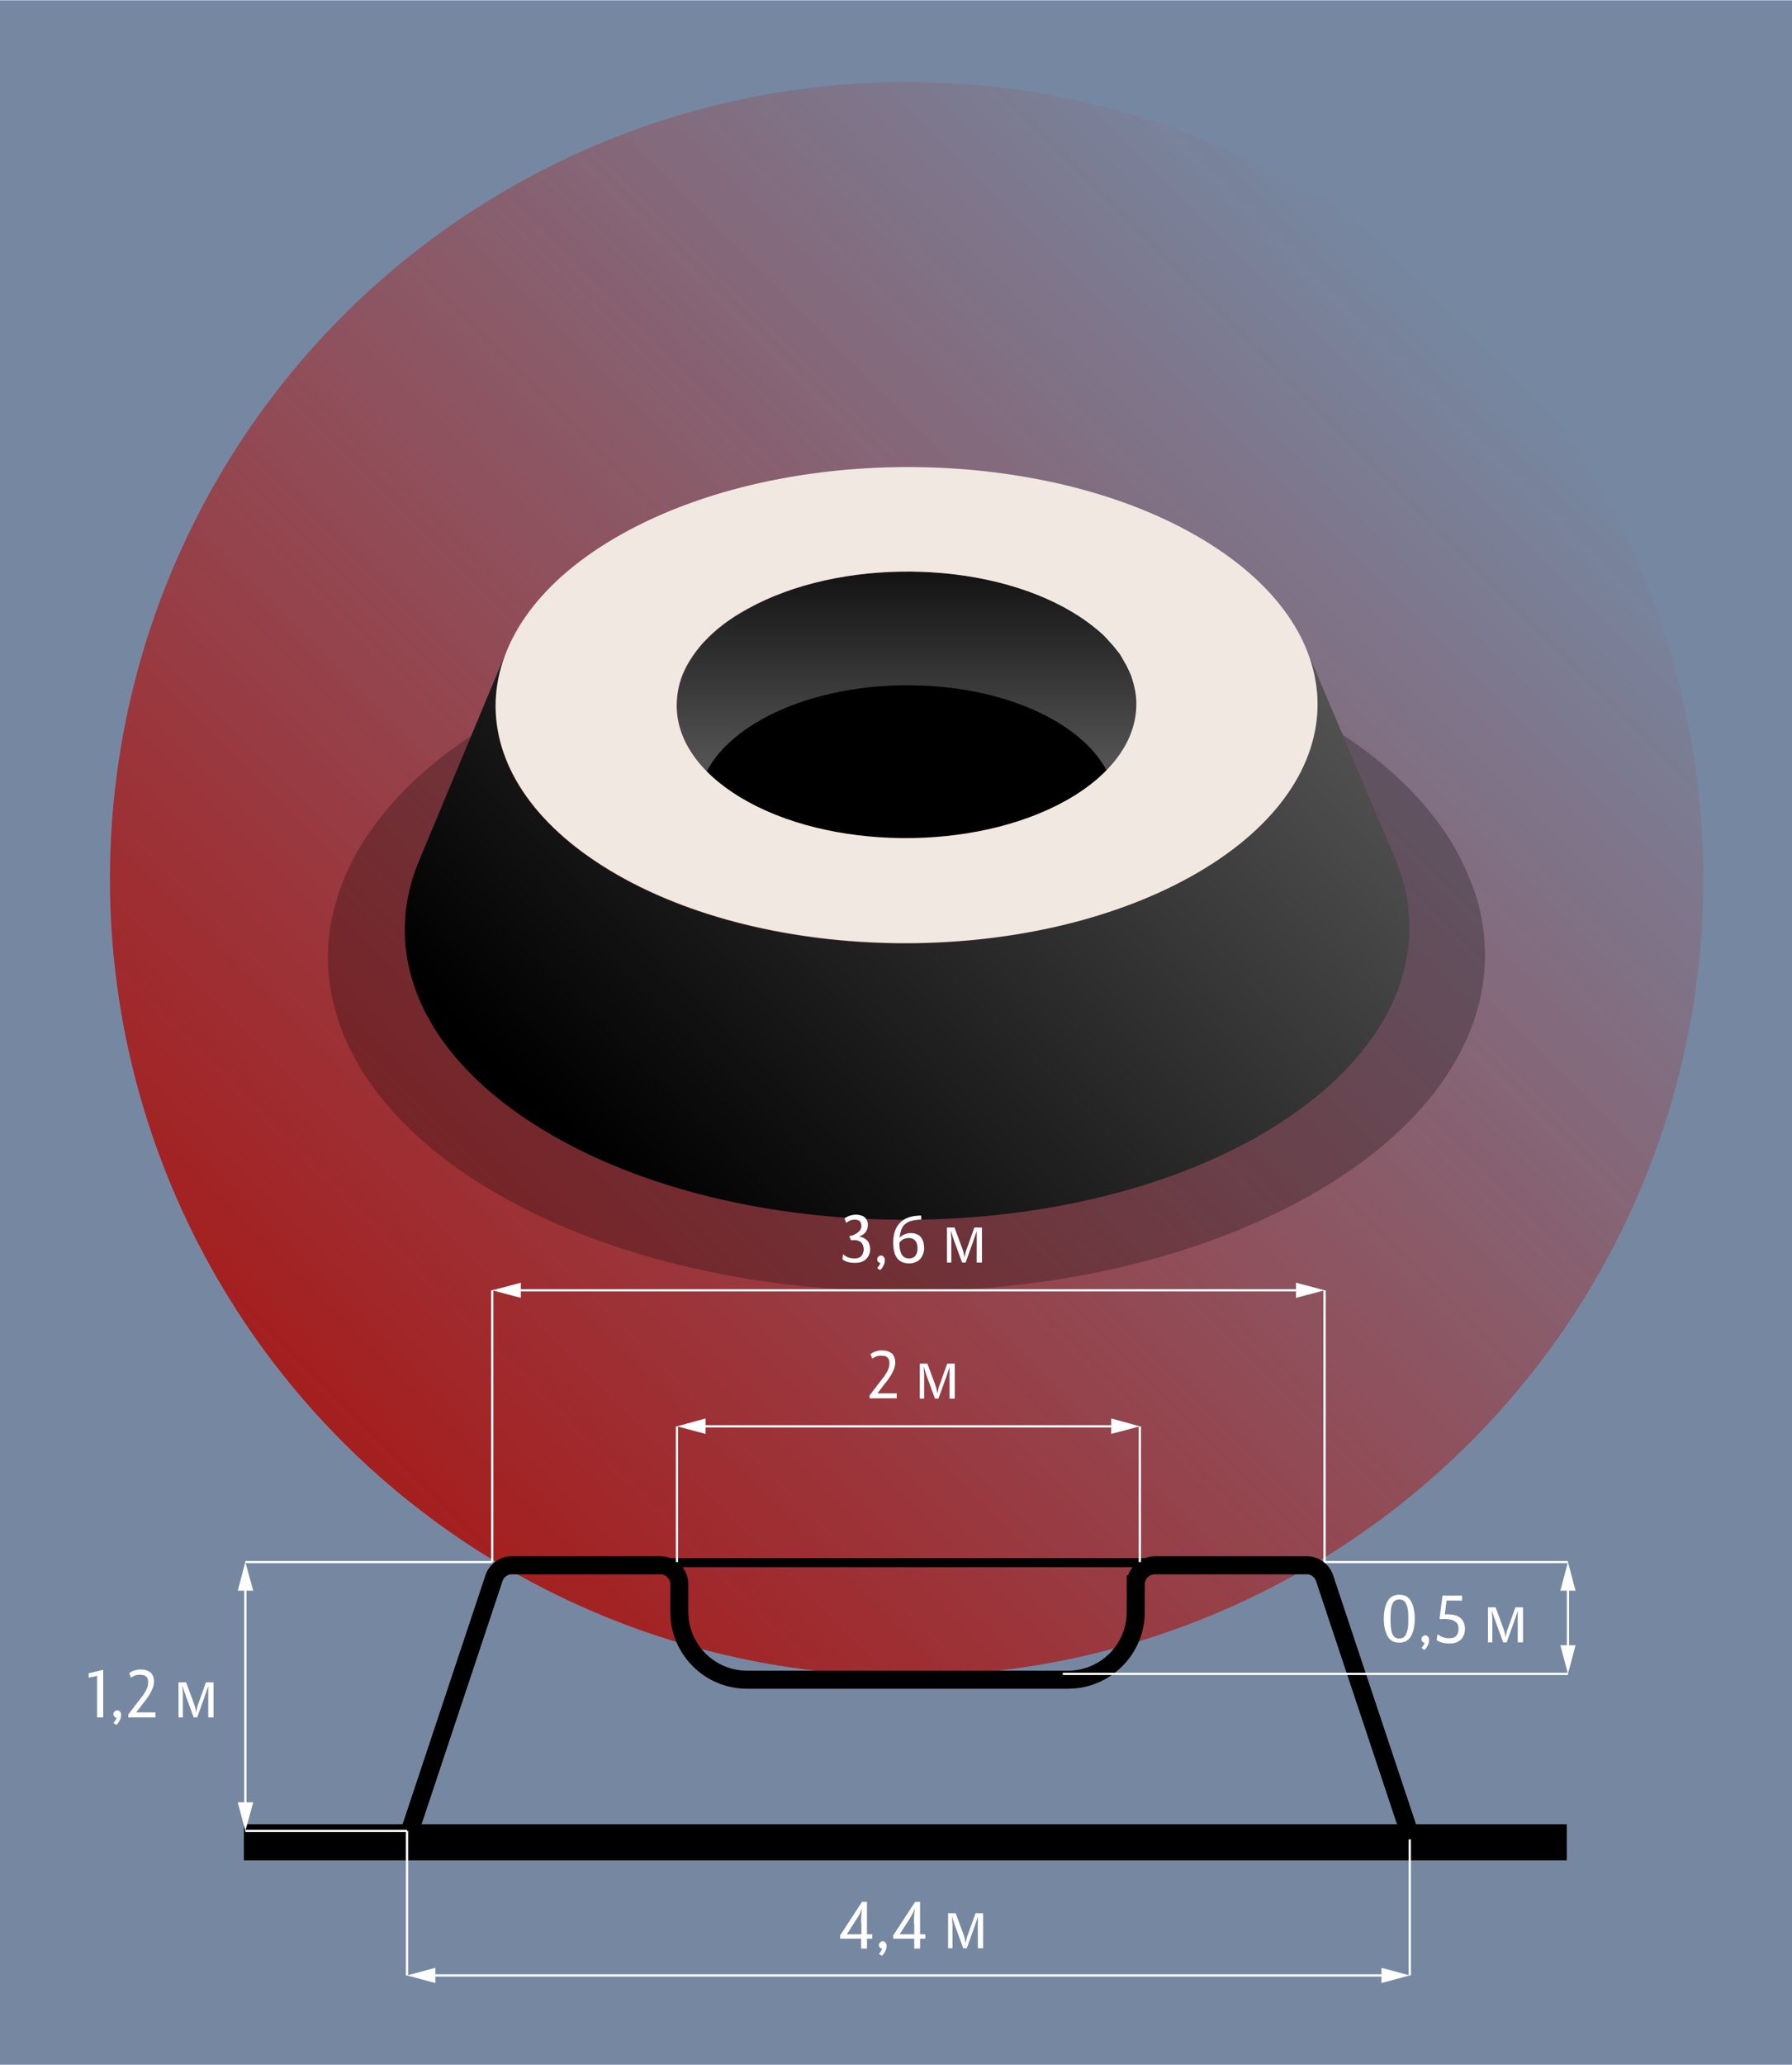 <?xml version="1.0" encoding="UTF-8"?>
<!DOCTYPE svg PUBLIC "-//W3C//DTD SVG 1.1//EN" "http://www.w3.org/Graphics/SVG/1.1/DTD/svg11.dtd">
<!-- Creator: CorelDRAW 2018 (64-Bit) -->
<svg xmlns="http://www.w3.org/2000/svg" xml:space="preserve" width="1513px" height="1743px" version="1.1" style="shape-rendering:geometricPrecision; text-rendering:geometricPrecision; image-rendering:optimizeQuality; fill-rule:evenodd; clip-rule:evenodd"
viewBox="0 0 2366.49 2725.46"
 xmlns:xlink="http://www.w3.org/1999/xlink">
 <defs>
  <style type="text/css">
   <![CDATA[
    .str0 {stroke:black;stroke-width:11.92;stroke-miterlimit:22.926}
    .str3 {stroke:white;stroke-width:2.98;stroke-miterlimit:22.926}
    .str1 {stroke:black;stroke-width:23.83;stroke-miterlimit:22.926}
    .str2 {stroke:black;stroke-width:47.66;stroke-miterlimit:22.926}
    .fil7 {fill:none}
    .fil0 {fill:#7688A1}
    .fil5 {fill:black}
    .fil6 {fill:#F2E8E2}
    .fil8 {fill:white}
    .fil2 {fill:black;fill-opacity:0.251}
    .fil3 {fill:url(#id0)}
    .fil1 {fill:url(#id1)}
    .fil4 {fill:url(#id2)}
   ]]>
  </style>
  <linearGradient id="id0" gradientUnits="userSpaceOnUse" x1="800.25" y1="1540.34" x2="1591.9" y2="749.28">
   <stop offset="0" style="stop-opacity:1; stop-color:black"/>
   <stop offset="1" style="stop-opacity:1; stop-color:#525252"/>
  </linearGradient>
  <linearGradient id="id1" gradientUnits="userSpaceOnUse" x1="449.64" y1="1903.83" x2="1941.13" y2="412.34">
   <stop offset="0" style="stop-opacity:1; stop-color:#A51E1E"/>
   <stop offset="1" style="stop-opacity:0; stop-color:#A51E1E"/>
  </linearGradient>
  <linearGradient id="id2" gradientUnits="userSpaceOnUse" x1="1193.46" y1="1002.29" x2="1193.46" y2="680.77">
   <stop offset="0" style="stop-opacity:1; stop-color:#525252"/>
   <stop offset="1" style="stop-opacity:1; stop-color:black"/>
  </linearGradient>
 </defs>
 <g id="Слой_x0020_1">
  <rect class="fil0" width="2366.49" height="2725.46"/>
  <g id="tild3538-6462-4639-a262-363165363365__-__empty__-17-11.svg">
   <g id="Grid" display="none">
   </g>
   <g id="Columns" display="none">
   </g>
   <g id="фон">
   </g>
   <g id="png">
    <g>
     <g>
      <circle class="fil1" cx="1197.31" cy="1160.01" r="1052.14"/>
     </g>
     <g>
      <path class="fil2" d="M1961.17 1257.9l0 2.32c0,116.39 -78.62,232.78 -235.09,319.88 -304.46,169.96 -788.14,164.95 -1080.27,-10.79 -141.83,-85.56 -212.36,-195.4 -212.74,-305.24 0,-19.27 1.92,-38.54 6.55,-57.81 1.15,-5.4 2.69,-10.79 4.24,-16.19 11.94,-42.39 34.68,-83.63 67.83,-122.55 4.24,-5.01 8.86,-10.41 13.49,-15.42 36.61,-39.31 84.4,-76.31 142.98,-109.07 304.46,-169.96 788.14,-164.95 1080.27,10.79 31.22,18.89 58.58,38.54 82.87,59.36 10.4,8.86 20.04,18.11 28.9,26.97 3.08,3.09 6.17,6.17 8.86,9.25 3.09,3.09 5.78,6.56 8.87,9.64 5.39,6.17 10.4,12.33 15.41,18.88 2.7,3.47 5.01,6.56 7.71,10.02 4.63,6.17 8.87,12.72 13.11,19.27 2.31,3.47 4.23,6.94 6.16,10.41 3.86,6.55 7.32,13.1 10.41,19.66 5.01,10.02 9.25,20.04 13.1,30.06 1.16,3.08 2.31,6.16 3.47,9.25 8.09,23.89 12.33,48.17 13.49,72.45 0.38,3.08 0.38,6.17 0.38,8.86z"/>
      <g>
       <path class="fil3" d="M1842.09 1132.26c-3.47,-8.48 -114.47,-269.78 -117.94,-277.87 44.71,105.21 -6.16,221.6 -151.46,302.54 -216.21,120.63 -559.98,117.16 -767.33,-7.71 -132.96,-80.16 -178.05,-190.77 -135.66,-291.75 -38.92,92.88 -77.46,185.76 -116.39,278.65 -51.64,123.32 3.08,258.6 166.11,356.49 253.59,152.62 673.68,156.86 937.68,9.63 177.28,-99.43 239.71,-241.25 184.99,-369.98z"/>
       <path class="fil4" d="M1501.01 928.77l0 0.77c0,46.25 -31.22,92.5 -93.27,127.18 -121.02,67.45 -313.33,65.52 -429.34,-4.23 -56.26,-33.92 -84.4,-77.47 -84.4,-121.41 0,-7.7 0.77,-15.41 2.7,-22.73 0.39,-2.32 1.16,-4.24 1.54,-6.55 4.63,-16.96 13.88,-33.15 26.98,-48.95 1.54,-1.93 3.47,-4.24 5.4,-6.17 14.64,-15.8 33.53,-30.44 57.04,-43.16 121.01,-67.45 313.33,-65.52 429.33,4.24 12.33,7.32 23.51,15.41 33.14,23.51 4.24,3.46 8.1,7.32 11.56,10.79 1.16,1.15 2.32,2.31 3.47,3.85 1.16,1.16 2.32,2.7 3.47,3.85 2.31,2.32 4.24,5.01 6.17,7.33 1.15,1.15 1.92,2.69 3.08,3.85 1.93,2.31 3.47,5.01 5.01,7.71 0.77,1.54 1.54,2.7 2.31,4.24 1.55,2.7 2.7,5.01 4.24,7.71 1.93,3.85 3.86,8.09 5.4,11.94 0.38,1.16 0.77,2.32 1.15,3.86 3.09,9.63 5.01,19.27 5.4,28.9 -0.38,1.16 -0.38,2.31 -0.38,3.47z"/>
       <path class="fil5" d="M998.06 1175.43c-105.6,-63.59 -101.75,-164.95 8.09,-226.23 109.84,-61.28 284.81,-59.74 390.41,3.85 105.6,63.59 101.75,164.95 -8.09,226.23 -110.23,61.28 -284.81,59.35 -390.41,-3.85z"/>
       <path class="fil6" d="M1588.88 712.18c-207.35,-124.87 -551.12,-128.34 -767.33,-7.71 -216.21,120.63 -223.53,319.49 -15.8,444.36 207.34,124.87 551.12,128.34 767.33,7.71 216.21,-120.63 223.14,-319.49 15.8,-444.36zm-692.95 196.16c0.38,-2.31 1.16,-4.23 1.54,-6.55 4.63,-16.95 13.88,-33.14 26.98,-48.94 1.54,-1.93 3.47,-4.24 5.4,-6.17 14.64,-15.8 33.53,-30.45 57.03,-43.16 121.02,-67.45 313.34,-65.52 429.34,4.24 12.33,7.32 23.51,15.41 33.14,23.51 4.24,3.46 8.1,6.93 11.56,10.79 1.16,1.15 2.32,2.31 3.47,3.85 1.16,1.16 2.31,2.7 3.47,3.85 2.31,2.32 4.24,5.01 6.17,7.33 1.15,1.15 1.92,2.69 3.08,3.85 1.93,2.31 3.47,5.01 5.01,7.71 0.77,1.54 1.54,2.7 2.31,4.24 1.54,2.7 3.09,5.01 4.24,7.71 1.93,3.85 3.86,8.09 5.4,11.94 0.38,1.16 0.77,2.32 1.15,3.86 3.09,9.63 5.01,19.27 5.4,28.9 0,1.16 0,2.31 0,3.47l0 0.77c0,46.25 -31.22,92.5 -93.27,127.18 -121.01,67.45 -313.33,65.52 -429.33,-4.24 -56.27,-33.91 -84.4,-77.46 -84.4,-121.4 0,-7.32 0.77,-15.03 2.31,-22.74z"/>
       <g>
        <path class="fil7" d="M1842.09 1132.26c-3.47,-8.48 -114.47,-269.78 -117.94,-277.87 44.71,105.21 -6.16,221.6 -151.46,302.54 -216.21,120.63 -559.98,117.16 -767.33,-7.71 -132.96,-80.16 -178.05,-190.77 -135.66,-291.75 -38.92,92.88 -77.46,185.76 -116.39,278.65 -51.64,123.32 3.08,258.6 166.11,356.49 253.59,152.62 673.68,156.86 937.68,9.63 177.28,-99.43 239.71,-241.25 184.99,-369.98z"/>
        <path class="fil7" d="M1501.01 928.77l0 0.77c0,46.25 -31.22,92.5 -93.27,127.18 -121.02,67.45 -313.33,65.52 -429.34,-4.23 -56.26,-33.92 -84.4,-77.47 -84.4,-121.41 0,-7.7 0.77,-15.41 2.7,-22.73 0.39,-2.32 1.16,-4.24 1.54,-6.55 4.63,-16.96 13.88,-33.15 26.98,-48.95 1.54,-1.93 3.47,-4.24 5.4,-6.17 14.64,-15.8 33.53,-30.44 57.04,-43.16 121.01,-67.45 313.33,-65.52 429.33,4.24 12.33,7.32 23.51,15.41 33.14,23.51 4.24,3.46 8.1,7.32 11.56,10.79 1.16,1.15 2.32,2.31 3.47,3.85 1.16,1.16 2.32,2.7 3.47,3.85 2.31,2.32 4.24,5.01 6.17,7.33 1.15,1.15 1.92,2.69 3.08,3.85 1.93,2.31 3.47,5.01 5.01,7.71 0.77,1.54 1.54,2.7 2.31,4.24 1.55,2.7 2.7,5.01 4.24,7.71 1.93,3.85 3.86,8.09 5.4,11.94 0.38,1.16 0.77,2.32 1.15,3.86 3.09,9.63 5.01,19.27 5.4,28.9 -0.38,1.16 -0.38,2.31 -0.38,3.47z"/>
        <path class="fil7" d="M933.31 1017.8c13.49,-25.44 37.77,-48.95 72.84,-68.6 109.84,-61.28 284.81,-59.74 390.41,3.85 30.84,18.5 52.42,40.47 64.75,63.59"/>
        <path class="fil7" d="M1588.88 712.18c-207.35,-124.87 -551.12,-128.34 -767.33,-7.71 -216.21,120.63 -223.53,319.49 -15.8,444.36 207.34,124.87 551.12,128.34 767.33,7.71 216.21,-120.63 223.14,-319.49 15.8,-444.36zm-692.95 196.16c0.38,-2.31 1.16,-4.23 1.54,-6.55 4.63,-16.95 13.88,-33.14 26.98,-48.94 1.54,-1.93 3.47,-4.24 5.4,-6.17 14.64,-15.8 33.53,-30.45 57.03,-43.16 121.02,-67.45 313.34,-65.52 429.34,4.24 12.33,7.32 23.51,15.41 33.14,23.51 4.24,3.46 8.1,6.93 11.56,10.79 1.16,1.15 2.32,2.31 3.47,3.85 1.16,1.16 2.31,2.7 3.47,3.85 2.31,2.32 4.24,5.01 6.17,7.33 1.15,1.15 1.92,2.69 3.08,3.85 1.93,2.31 3.47,5.01 5.01,7.71 0.77,1.54 1.54,2.7 2.31,4.24 1.54,2.7 3.09,5.01 4.24,7.71 1.93,3.85 3.86,8.09 5.4,11.94 0.38,1.16 0.77,2.32 1.15,3.86 3.09,9.63 5.01,19.27 5.4,28.9 0,1.16 0,2.31 0,3.47l0 0.77c0,46.25 -31.22,92.5 -93.27,127.18 -121.01,67.45 -313.33,65.52 -429.33,-4.24 -56.27,-33.91 -84.4,-77.46 -84.4,-121.4 0,-7.32 0.77,-15.03 2.31,-22.74z"/>
       </g>
      </g>
     </g>
     <g>
      <g>
       <line class="fil7 str0" x1="851.99" y1="2062.62" x2="1545.33" y2= "2062.62" />
       <path class="fil7 str1" d="M1499.85 2091.14l0 36.61c0,49.33 -40.08,89.41 -89.41,89.41l-423.94 0c-49.33,0 -89.41,-40.08 -89.41,-89.41l0 -36.61c0,-13.88 -11.18,-25.05 -25.06,-25.05l-196.16 0c-10.79,0 -20.04,6.93 -23.51,16.95l-114.85 344.94 1326.54 0 -114.85 -344.94c-3.47,-10.02 -12.72,-16.95 -23.51,-16.95l-200.79 0c-13.87,0.38 -25.05,11.17 -25.05,25.05z"/>
       <line class="fil7 str2" x1="322.07" y1="2431.83" x2="2069.09" y2= "2431.83" />
      </g>
      <g>
       <line class="fil7 str3" x1="537.51" y1="2607.57" x2="537.51" y2= "2416.8" />
       <g>
        <g>
         <line class="fil7 str3" x1="1830.91" y1="2607.57" x2="568.34" y2= "2607.57" />
         <g>
          <polygon class="fil8" points="1824.36,2597.55 1861.74,2607.57 1824.36,2617.59 "/>
         </g>
         <g>
          <polygon class="fil8" points="574.89,2597.55 537.51,2607.57 574.89,2617.59 "/>
         </g>
        </g>
       </g>
       <line class="fil7 str3" x1="1861.74" y1="2427.98" x2="1861.74" y2= "2607.57" />
      </g>
      <g>
       <line class="fil7 str3" x1="1505.25" y1="1882.64" x2="1505.25" y2= "2061.85" />
       <g>
        <g>
         <line class="fil7 str3" x1="924.83" y1="1882.64" x2="1474.41" y2= "1882.64" />
         <g>
          <polygon class="fil8" points="931.77,1892.66 894,1882.64 931.77,1872.23 "/>
         </g>
         <g>
          <polygon class="fil8" points="1467.48,1892.66 1505.25,1882.64 1467.48,1872.23 "/>
         </g>
        </g>
       </g>
       <line class="fil7 str3" x1="894" y1="2061.85" x2="894" y2= "1882.64" />
      </g>
      <g>
       <line class="fil7 str3" x1="1749.2" y1="1703.04" x2="1749.2" y2= "2061.85" />
       <g>
        <g>
         <line class="fil7 str3" x1="680.88" y1="1703.04" x2="1718.37" y2= "1703.04" />
         <g>
          <polygon class="fil8" points="687.81,1713.06 650.05,1703.04 687.81,1693.02 "/>
         </g>
         <g>
          <polygon class="fil8" points="1711.44,1713.06 1749.2,1703.04 1711.44,1693.02 "/>
         </g>
        </g>
       </g>
       <line class="fil7 str3" x1="650.05" y1="2061.85" x2="650.05" y2= "1703.04" />
      </g>
      <g>
       <line class="fil7 str3" x1="2070.63" y1="2209.45" x2="1403.5" y2= "2209.45" />
       <g>
        <g>
         <line class="fil7 str3" x1="2070.63" y1="2092.68" x2="2070.63" y2= "2178.62" />
         <g>
          <polygon class="fil8" points="2060.61,2099.62 2070.63,2061.85 2080.65,2099.62 "/>
         </g>
         <g>
          <polygon class="fil8" points="2060.61,2171.69 2070.63,2209.45 2080.65,2171.69 "/>
         </g>
        </g>
       </g>
       <line class="fil7 str3" x1="1749.2" y1="2061.85" x2="2070.63" y2= "2061.85" />
      </g>
      <g>
       <line class="fil7 str3" x1="324" y1="2061.85" x2="650.05" y2= "2061.85" />
       <g>
        <g>
         <line class="fil7 str3" x1="324" y1="2385.97" x2="324" y2= "2092.68" />
         <g>
          <polygon class="fil8" points="334.4,2379.03 324,2416.8 313.98,2379.03 "/>
         </g>
         <g>
          <polygon class="fil8" points="334.4,2099.62 324,2061.85 313.98,2099.62 "/>
         </g>
        </g>
       </g>
       <line class="fil7 str3" x1="537.51" y1="2416.8" x2="324" y2= "2416.8" />
      </g>
      <g>
       <path class="fil8" d="M1113.29 1655.25c2.32,2.31 4.63,3.47 7.33,4.62 2.69,0.78 5.39,1.16 8.09,1.16 2.31,0 4.24,-0.38 5.78,-1.16 1.54,-0.77 2.7,-1.54 3.47,-2.69 0.77,-1.16 1.54,-2.32 1.93,-3.86 0.38,-1.54 0.77,-2.69 0.77,-4.24 0,-1.54 -0.39,-3.08 -0.77,-4.62 -0.39,-1.54 -1.16,-2.7 -1.93,-3.86 -0.77,-1.15 -2.31,-1.92 -3.85,-2.69 -1.55,-0.77 -3.47,-1.16 -5.79,-1.16 -0.38,0 -1.15,0 -1.92,0 -0.77,0 -1.54,0.39 -2.31,0.39l-2.7 -5.4c5.39,-1.15 9.25,-3.08 11.94,-5.4 2.7,-2.31 4.24,-5.01 4.24,-8.09 0,-2.31 -0.77,-4.62 -1.92,-6.17 -1.54,-1.54 -3.86,-2.31 -6.94,-2.31 -2.31,0 -4.62,0.39 -6.17,1.16 -1.54,0.77 -3.46,1.92 -5.01,3.08l-2.31 -5.78c1.54,-1.16 3.47,-2.31 6.17,-3.47 2.7,-0.77 5.39,-1.54 8.48,-1.54 3.08,0 5.78,0.38 7.71,1.16 2.31,0.77 3.85,1.54 5,3.08 1.16,1.15 2.32,2.7 2.7,4.24 0.77,1.54 0.77,3.08 0.77,5.01 0,3.47 -0.77,6.55 -2.69,9.25 -1.93,2.7 -5.01,4.62 -8.87,6.16 2.7,0.39 5.4,1.16 6.94,2.32 1.93,1.15 3.47,2.31 4.62,3.85 1.16,1.54 1.93,3.47 2.32,5.01 0.38,1.93 0.77,3.86 0.77,5.78 0,1.93 -0.39,4.24 -1.16,6.17 -0.77,2.31 -1.92,4.24 -3.46,5.78 -1.55,1.93 -3.47,3.08 -6.17,4.24 -2.7,1.15 -5.78,1.54 -9.64,1.54 -6.93,0 -12.33,-1.54 -16.18,-4.63l0.76 -6.93z"/>
       <path class="fil8" d="M1158.39 1662.19c0,-0.77 0,-1.16 0.38,-1.93 0.39,-0.77 0.77,-1.15 1.16,-1.54 0.38,-0.39 1.15,-0.77 1.54,-1.16 0.77,-0.38 1.16,-0.38 1.93,-0.38 0.77,0 1.54,0 1.92,0.38 0.39,0.39 1.16,0.77 1.54,1.16 0.39,0.38 0.78,1.15 1.16,1.54 0.38,0.77 0.38,1.16 0.38,1.93 0,0.77 0,1.54 0,2.69 0,1.16 -0.38,2.32 -0.77,3.47 -0.38,1.16 -1.15,2.7 -1.92,3.86 -0.77,1.54 -1.93,2.69 -3.47,4.24l-3.85 -2.7c1.54,-1.54 3.08,-3.86 4.23,-6.55 -1.15,-0.39 -2.31,-0.77 -3.08,-1.93 -0.77,-0.77 -1.15,-1.93 -1.15,-3.08z"/>
       <path class="fil8" d="M1215.81 1609.77c-4.62,0 -8.86,0.77 -11.95,1.55 -3.47,0.77 -6.16,2.31 -8.48,4.23 -2.31,1.93 -3.85,4.24 -5.01,7.33 -1.15,3.08 -1.92,6.55 -2.31,10.79 1.93,-1.93 3.86,-3.47 6.94,-4.63 2.7,-1.15 5.39,-1.54 7.71,-1.54 3.85,0 6.55,0.77 8.86,1.93 2.31,1.15 4.24,2.69 5.4,4.62 1.15,1.93 2.31,4.24 2.69,6.55 0.39,2.31 0.77,4.63 0.77,6.94 0,2.31 -0.38,4.24 -1.15,6.94 -0.77,2.31 -1.93,4.62 -3.47,6.55 -1.54,1.93 -3.47,3.47 -6.17,4.62 -2.31,1.16 -5.39,1.93 -8.86,1.93 -6.94,0 -12.33,-2.31 -15.8,-6.55 -3.47,-4.24 -5.4,-11.56 -5.4,-21.2 0,-5.78 0.77,-10.79 2.32,-15.03 1.54,-4.62 3.85,-8.09 6.93,-11.17 3.09,-3.09 6.94,-5.4 11.56,-6.94 4.63,-1.54 10.03,-2.31 16.19,-2.31l0 5.39 -0.77 0zm-15.42 51.26c2.32,0 3.86,-0.38 5.4,-1.15 1.54,-0.77 2.7,-1.55 3.47,-3.09 0.77,-1.15 1.54,-2.69 1.93,-4.24 0.38,-1.54 0.38,-3.46 0.38,-5.01 0,-1.54 0,-3.47 -0.38,-5.01 -0.39,-1.54 -1.16,-3.08 -1.93,-4.24 -0.77,-1.15 -2.31,-2.31 -3.47,-3.08 -1.54,-0.77 -3.47,-1.16 -5.78,-1.16 -1.93,0 -3.85,0.39 -6.17,1.16 -2.31,0.77 -4.24,2.7 -6.16,5.01 0,13.87 4.24,20.81 12.71,20.81z"/>
       <path class="fil8" d="M1256.28 1666.43l-5.78 0 0 -46.25 10.02 0 10.4 28.13c0.77,2.32 1.54,4.63 1.93,6.55 0.38,1.93 0.77,3.47 0.77,4.24l0.39 0c0,-0.77 0.38,-2.31 0.77,-4.24 0.38,-1.92 0.77,-4.23 1.92,-6.55l10.02 -28.13 10.03 0 0 46.25 -6.94 0 0 -21.97c0,-1.54 0,-3.08 0,-4.63 0,-1.54 0,-3.46 0,-5.01 0,-1.54 0,-3.46 0,-5.01 0,-1.54 0,-3.08 0,-4.23l-0.39 -0.01c-0.38,1.55 -0.77,3.09 -1.54,5.01 -0.77,1.93 -1.16,3.47 -1.54,4.63l-11.18 31.22 -4.62 0 -10.02 -27.37c-0.39,-0.77 -0.77,-1.92 -1.16,-3.47 -0.38,-1.15 -1.15,-2.69 -1.54,-4.23 -0.38,-1.55 -0.77,-2.7 -1.16,-3.86 -0.38,-1.15 -0.77,-1.92 -0.77,-2.7l-0.38 0c0,0.77 0.38,2.32 0.38,3.86 0,1.54 0,3.08 0.39,5.01 0,1.92 0,3.46 0,5.39 0,1.93 0,3.47 0,4.63l0 22.74z"/>
      </g>
      <g>
       <path class="fil8" d="M1163.4 1789.37c-2.32,0 -4.63,0.38 -6.56,1.15 -1.92,0.78 -3.46,1.93 -5,2.7l-2.32 -5.78c0.77,-0.77 1.93,-1.15 2.7,-1.93 1.16,-0.77 2.31,-1.15 3.47,-1.54 1.15,-0.38 2.7,-0.77 4.24,-1.15 1.54,-0.39 2.7,-0.39 4.24,-0.39 3.85,0 6.93,0.39 9.25,1.54 2.31,0.78 4.24,2.32 5.39,3.47 1.16,1.54 1.93,3.09 2.7,5.01 0.39,1.93 0.77,3.86 0.77,5.78 0,2.32 -0.38,4.63 -1.16,7.33 -0.77,2.31 -1.92,4.62 -3.08,6.93 -1.15,2.32 -2.7,4.63 -4.24,6.94 -1.54,2.31 -3.08,4.24 -5.01,6.55l-10.02 13.11 25.44 0 0 6.55 -35.84 0 0 -3.86 13.87 -18.11c1.93,-2.7 3.85,-5.01 5.4,-6.94 1.54,-2.31 2.69,-4.24 3.85,-6.17 1.16,-1.92 1.54,-3.85 2.31,-5.39 0.39,-1.93 0.77,-3.86 0.77,-5.78 0,-1.16 0,-2.7 -0.38,-3.86 -0.39,-1.15 -0.77,-2.31 -1.54,-3.08 -0.77,-0.77 -1.93,-1.54 -3.09,-2.31 -2.31,-0.38 -3.85,-0.77 -6.16,-0.77z"/>
       <path class="fil8" d="M1220.43 1846.02l-5.78 0 0 -46.25 10.02 0 10.41 28.14c0.77,2.31 1.54,4.62 1.93,6.55 0.38,1.93 0.77,3.47 0.77,4.24l0.38 0c0,-0.77 0.39,-2.31 0.77,-4.24 0.39,-1.93 0.77,-4.24 1.93,-6.55l10.02 -28.13 10.02 -0.01 0 46.25 -6.94 0 0 -21.96c0,-1.55 0,-3.09 0,-4.63 0,-1.54 0,-3.47 0,-5.01 0,-1.54 0,-3.47 0,-5.01 0,-1.54 0,-3.08 0,-4.24l-0.38 0c-0.38,1.54 -0.77,3.08 -1.54,5.01 -0.77,1.93 -1.16,3.47 -1.54,4.63l-11.18 31.21 -4.62 0 -10.03 -27.36c-0.38,-0.77 -0.77,-1.93 -1.15,-3.47 -0.39,-1.15 -1.16,-2.7 -1.54,-4.24 -0.39,-1.54 -0.77,-2.7 -1.16,-3.85 -0.38,-1.16 -0.77,-1.93 -0.77,-2.7l-0.39 0c0,0.77 0.39,2.31 0.39,3.85 0,1.55 0,3.09 0.38,5.01 0,1.93 0,3.47 0,5.4 0,1.93 0,3.47 0,4.63l0 22.73z"/>
      </g>
      <g>
       <path class="fil8" d="M1151.83 2552.84l0 6.17 -6.93 0 0 13.1 -7.71 0 0 -13.1 -27.75 0 0 -4.24 28.9 -44.32 6.56 0 0 42.78 6.93 0 0 -0.39zm-14.64 -14.26c0,-4.23 0,-8.09 0.38,-11.17 0,-3.08 0.39,-5.78 0.77,-7.71l-0.38 0c-0.38,1.16 -1.16,2.7 -1.93,5.01 -0.77,2.31 -2.31,4.24 -3.85,6.94l-13.87 21.58 19.27 0 0 -14.65 -0.39 0z"/>
       <path class="fil8" d="M1160.7 2567.49c0,-0.77 0,-1.16 0.38,-1.93 0.39,-0.77 0.77,-1.15 1.16,-1.54 0.39,-0.38 1.16,-0.77 1.54,-1.16 0.39,-0.38 1.16,-0.38 1.93,-0.38 0.77,0 1.54,0 1.93,0.38 0.77,0.39 1.15,0.78 1.54,1.16 0.38,0.39 0.77,1.16 1.15,1.54 0.39,0.77 0.39,1.16 0.39,1.93 0,0.77 0,1.54 0,2.7 0,1.15 -0.39,2.31 -0.77,3.47 -0.39,1.15 -1.16,2.69 -1.93,3.85 -0.77,1.54 -1.93,2.7 -3.47,4.24l-3.85 -2.7c1.54,-1.54 3.08,-3.85 4.24,-6.55 -1.16,-0.39 -2.32,-0.77 -3.09,-1.93 -0.77,-0.77 -1.15,-1.92 -1.15,-3.08z"/>
       <path class="fil8" d="M1221.98 2552.84l0 6.17 -6.94 0 0 13.1 -7.71 0 0 -13.1 -27.75 0 0 -4.24 28.91 -44.32 6.55 0 0 42.78 6.94 0 0 -0.39zm-15.03 -14.26c0,-4.23 0,-8.09 0.38,-11.17 0,-3.08 0.39,-5.78 0.77,-7.71l-0.38 0c-0.39,1.16 -1.16,2.7 -1.93,5.01 -1.15,1.93 -2.31,4.24 -3.85,6.94l-13.88 21.58 19.27 0 0 -14.65 -0.38 0z"/>
       <path class="fil8" d="M1257.82 2571.73l-5.78 0 0 -46.25 10.02 0 10.4 28.14c0.77,2.31 1.55,4.62 1.93,6.55 0.39,1.92 0.77,3.47 0.77,4.24l0.39 0c0,-0.77 0.38,-2.32 0.77,-4.24 0.38,-1.93 0.77,-4.24 1.92,-6.55l10.03 -28.14 10.02 0 0 46.25 -6.94 0 0 -21.97c0,-1.54 0,-3.08 0,-4.62 0,-1.54 0,-3.47 0,-5.01 0,-1.54 0,-3.47 0,-5.01 0,-1.54 0,-3.09 0,-4.24l-0.39 0c-0.38,1.54 -0.77,3.08 -1.54,5.01 -0.77,1.92 -1.15,3.47 -1.54,4.62l-11.18 31.22 -4.62 0 -10.02 -27.36c-0.39,-0.77 -0.77,-1.93 -1.16,-3.47 -0.38,-1.16 -1.15,-2.7 -1.54,-4.24 -0.38,-1.54 -0.77,-2.7 -1.15,-3.86 -0.39,-1.15 -0.77,-1.92 -0.77,-2.69l-0.39 0c0,0.77 0.38,2.31 0.38,3.85 0,1.54 0,3.08 0.39,5.01 0,1.93 0,3.47 0,5.4 0,1.92 0,3.46 0,4.62l0 22.74z"/>
      </g>
      <g>
       <polygon class="fil8" points="135.92,2266.88 128.21,2266.88 128.21,2212.15 117.04,2214.46 117.04,2208.68 134.77,2204.44 136.31,2204.44 136.31,2266.88 "/>
       <path class="fil8" d="M149.8 2262.64c0,-0.77 0,-1.16 0.38,-1.93 0.39,-0.77 0.77,-1.15 1.16,-1.54 0.38,-0.38 1.15,-0.77 1.54,-1.16 0.38,-0.38 1.15,-0.38 1.92,-0.38 0.77,0 1.55,0 1.93,0.38 0.77,0.39 1.16,0.78 1.54,1.16 0.39,0.39 0.77,1.16 1.16,1.54 0.38,0.77 0.38,1.16 0.38,1.93 0,0.77 0,1.54 0,2.7 0,1.15 -0.38,2.31 -0.77,3.46 -0.38,1.16 -1.15,2.7 -1.92,3.86 -0.77,1.54 -1.93,2.7 -3.47,4.24l-3.86 -2.7c1.55,-1.54 3.09,-3.85 4.24,-6.55 -1.15,-0.39 -2.31,-0.77 -3.08,-1.93 -0.77,-0.77 -1.15,-1.92 -1.15,-3.08z"/>
       <path class="fil8" d="M184.48 2210.61c-2.31,0 -4.62,0.39 -6.55,1.16 -1.93,0.77 -3.47,1.92 -5.01,2.69l-2.31 -5.78c0.77,-0.77 1.93,-1.15 2.7,-1.92 1.15,-0.77 2.31,-1.16 3.47,-1.55 1.15,-0.38 2.69,-0.77 4.23,-1.15 1.55,-0.39 2.7,-0.39 4.24,-0.39 3.86,0 6.94,0.39 9.25,1.55 2.32,0.77 4.24,2.31 5.4,3.46 1.15,1.55 1.93,3.09 2.7,5.01 0.38,1.93 0.77,3.86 0.77,5.78 0,2.32 -0.39,4.63 -1.16,7.33 -0.77,2.31 -1.93,4.62 -3.08,6.93 -1.16,2.32 -2.7,4.63 -4.24,6.94 -1.54,2.31 -3.08,4.24 -5.01,6.55l-10.02 13.11 25.44 0 0 6.55 -35.85 0 0 -3.86 13.88 -18.11c1.92,-2.7 3.85,-5.01 5.39,-6.94 1.54,-2.31 2.7,-4.24 3.86,-6.16 1.15,-1.93 1.54,-3.86 2.31,-5.4 0.38,-1.93 0.77,-3.85 0.77,-5.78 0,-1.16 0,-2.7 -0.39,-3.85 -0.38,-1.16 -0.77,-2.32 -1.54,-3.09 -0.77,-0.77 -1.92,-1.54 -3.08,-2.31 -1.93,-0.38 -3.85,-0.77 -6.17,-0.77z"/>
       <path class="fil8" d="M241.52 2266.88l-5.78 0 0 -46.25 10.02 0 10.41 28.14c0.77,2.31 1.54,4.62 1.92,6.55 0.39,1.92 0.77,3.47 0.77,4.24l0.39 0c0,-0.77 0.38,-2.32 0.77,-4.24 0.39,-1.93 0.77,-4.24 1.93,-6.55l10.02 -28.14 10.02 0 0 46.25 -6.94 0 0 -21.97c0,-1.54 0,-3.08 0,-4.62 0,-1.55 0,-3.47 0,-5.01 0,-1.55 0,-3.47 0,-5.01 0,-1.55 0,-3.09 0,-4.24l-0.38 0c-0.39,1.54 -0.77,3.08 -1.55,5.01 -0.77,1.92 -1.15,3.47 -1.54,4.62l-11.17 31.22 -4.63 0 -10.02 -27.36c-0.38,-0.78 -0.77,-1.93 -1.15,-3.47 -0.39,-1.16 -1.16,-2.7 -1.55,-4.24 -0.38,-1.54 -0.77,-2.7 -1.15,-3.86 -0.39,-1.15 -0.77,-1.92 -0.77,-2.69l-0.39 0c0,0.77 0.39,2.31 0.39,3.85 0,1.54 0,3.08 0.38,5.01 0,1.93 0,3.47 0,5.4 0,1.92 0,3.46 0,4.62l0 22.74z"/>
      </g>
      <g>
       <path class="fil8" d="M1847.87 2105.01c3.85,0 6.93,0.77 9.63,2.31 2.7,1.55 4.63,3.86 6.17,6.94 1.54,3.08 2.7,6.17 3.47,10.02 0.77,3.86 1.15,8.09 1.15,12.33 0,4.24 -0.38,8.48 -1.15,12.34 -0.77,3.85 -1.93,7.32 -3.47,10.02 -1.54,3.08 -3.47,5.01 -6.17,6.93 -2.7,1.55 -5.78,2.32 -9.63,2.32 -3.86,0 -6.94,-0.77 -9.64,-2.32 -2.7,-1.54 -4.62,-3.85 -6.17,-6.93 -1.54,-3.09 -2.69,-6.17 -3.46,-10.02 -0.77,-3.86 -1.16,-8.1 -1.16,-12.34 0,-4.24 0.39,-8.47 1.16,-12.33 0.77,-3.85 1.92,-7.32 3.46,-10.02 1.55,-3.08 3.47,-5.01 6.17,-6.94 2.7,-1.54 5.78,-2.31 9.64,-2.31zm-11.56 31.99c0,3.85 0,7.32 0.38,10.41 0.38,3.08 0.77,5.78 1.54,8.09 0.77,2.31 1.93,3.85 3.47,5.39 1.54,1.16 3.47,1.93 6.17,1.93 2.31,0 4.62,-0.77 6.16,-1.93 1.55,-1.15 2.7,-3.08 3.47,-5.39 0.77,-2.31 1.54,-5.01 1.93,-8.09 0.38,-3.09 0.38,-6.56 0.38,-10.41 0,-3.86 0,-7.32 -0.38,-10.41 -0.39,-3.08 -0.77,-5.78 -1.93,-8.09 -0.77,-2.31 -1.92,-3.85 -3.47,-5.4 -1.54,-1.15 -3.46,-1.92 -6.16,-1.92 -2.32,0 -4.63,0.77 -6.17,1.92 -1.54,1.16 -2.7,3.09 -3.47,5.4 -0.77,2.31 -1.54,5.01 -1.54,8.09 -0.38,3.09 -0.38,6.56 -0.38,10.41z"/>
       <path class="fil8" d="M1877.16 2163.59c0,-0.77 0,-1.15 0.38,-1.92 0.39,-0.78 0.77,-1.16 1.16,-1.55 0.38,-0.38 1.15,-0.77 1.54,-1.15 0.39,-0.39 1.15,-0.39 1.93,-0.39 0.77,0 1.54,0 1.92,0.39 0.39,0.38 1.16,0.77 1.54,1.15 0.39,0.39 0.77,1.16 1.16,1.55 0.38,0.77 0.38,1.15 0.38,1.92 0,0.77 0,1.54 0,2.7 0,1.16 -0.38,2.31 -0.77,3.47 -0.38,1.15 -1.15,2.7 -1.92,3.85 -0.77,1.54 -1.93,2.7 -3.47,4.24l-3.86 -2.7c1.55,-1.54 3.09,-3.85 4.24,-6.55 -1.15,-0.38 -2.31,-0.77 -3.08,-1.92 -0.77,-0.78 -1.15,-1.93 -1.15,-3.09z"/>
       <path class="fil8" d="M1930.73 2106.17l0 6.55 -20.43 0 -2.31 18.11c0.77,0 1.15,0 1.92,0 0.78,0 1.16,0 1.55,0 7.71,0 13.49,1.54 17.34,5.01 3.85,3.47 5.78,8.1 5.78,14.26 0,2.7 -0.38,5.01 -1.15,7.33 -0.78,2.31 -1.93,4.24 -3.47,6.16 -1.54,1.54 -3.86,3.09 -6.55,4.24 -2.7,1.16 -5.79,1.54 -9.25,1.54 -3.47,0 -6.56,-0.38 -9.64,-1.15 -3.08,-0.77 -5.4,-1.93 -7.32,-3.47l1.15 -7.71c2.7,1.93 5.4,3.47 7.71,4.24 2.7,0.77 5.4,1.16 8.1,1.16 4.23,0 7.32,-1.16 9.25,-3.47 1.92,-2.32 2.69,-5.4 2.69,-8.87 0,-2.31 -0.38,-4.62 -1.15,-6.16 -0.77,-1.54 -2.31,-3.09 -3.86,-3.86 -1.54,-1.15 -3.47,-1.92 -5.39,-2.31 -2.32,-0.39 -4.63,-0.77 -6.94,-0.77 -0.77,0 -1.93,0 -2.7,0 -1.15,0 -1.92,0 -2.69,0.38l-2.32 -0.77 3.86 -30.44 25.82 0z"/>
       <path class="fil8" d="M1970.81 2167.83l-5.78 0 0 -46.25 10.02 0 10.4 28.14c0.78,2.31 1.55,4.62 1.93,6.55 0.38,1.93 0.77,3.47 0.77,4.24l0.39 0c0,-0.77 0.38,-2.31 0.77,-4.24 0.38,-1.93 0.77,-4.24 1.92,-6.55l10.03 -28.14 10.02 0 0 46.25 -6.94 0 0 -21.97c0,-1.54 0,-3.08 0,-4.62 0,-1.54 0,-3.47 0,-5.01 0,-1.54 0,-3.47 0,-5.01 0,-1.54 0,-3.08 0,-4.24l-0.39 0c-0.38,1.54 -0.77,3.08 -1.54,5.01 -0.77,1.93 -1.15,3.47 -1.54,4.62l-11.18 31.22 -4.62 0 -10.02 -27.36c-0.39,-0.77 -0.77,-1.93 -1.16,-3.47 -0.38,-1.16 -1.15,-2.7 -1.54,-4.24 -0.38,-1.54 -0.77,-2.7 -1.15,-3.85 -0.39,-1.16 -0.78,-1.93 -0.78,-2.7l-0.38 0c0,0.77 0.38,2.31 0.38,3.85 0,1.54 0,3.09 0.39,5.01 0,1.93 0,3.47 0,5.4 0,1.93 0,3.47 0,4.62l0 22.74z"/>
      </g>
     </g>
    </g>
   </g>
   <g id="Layer_5">
   </g>
  </g>
 </g>
</svg>
